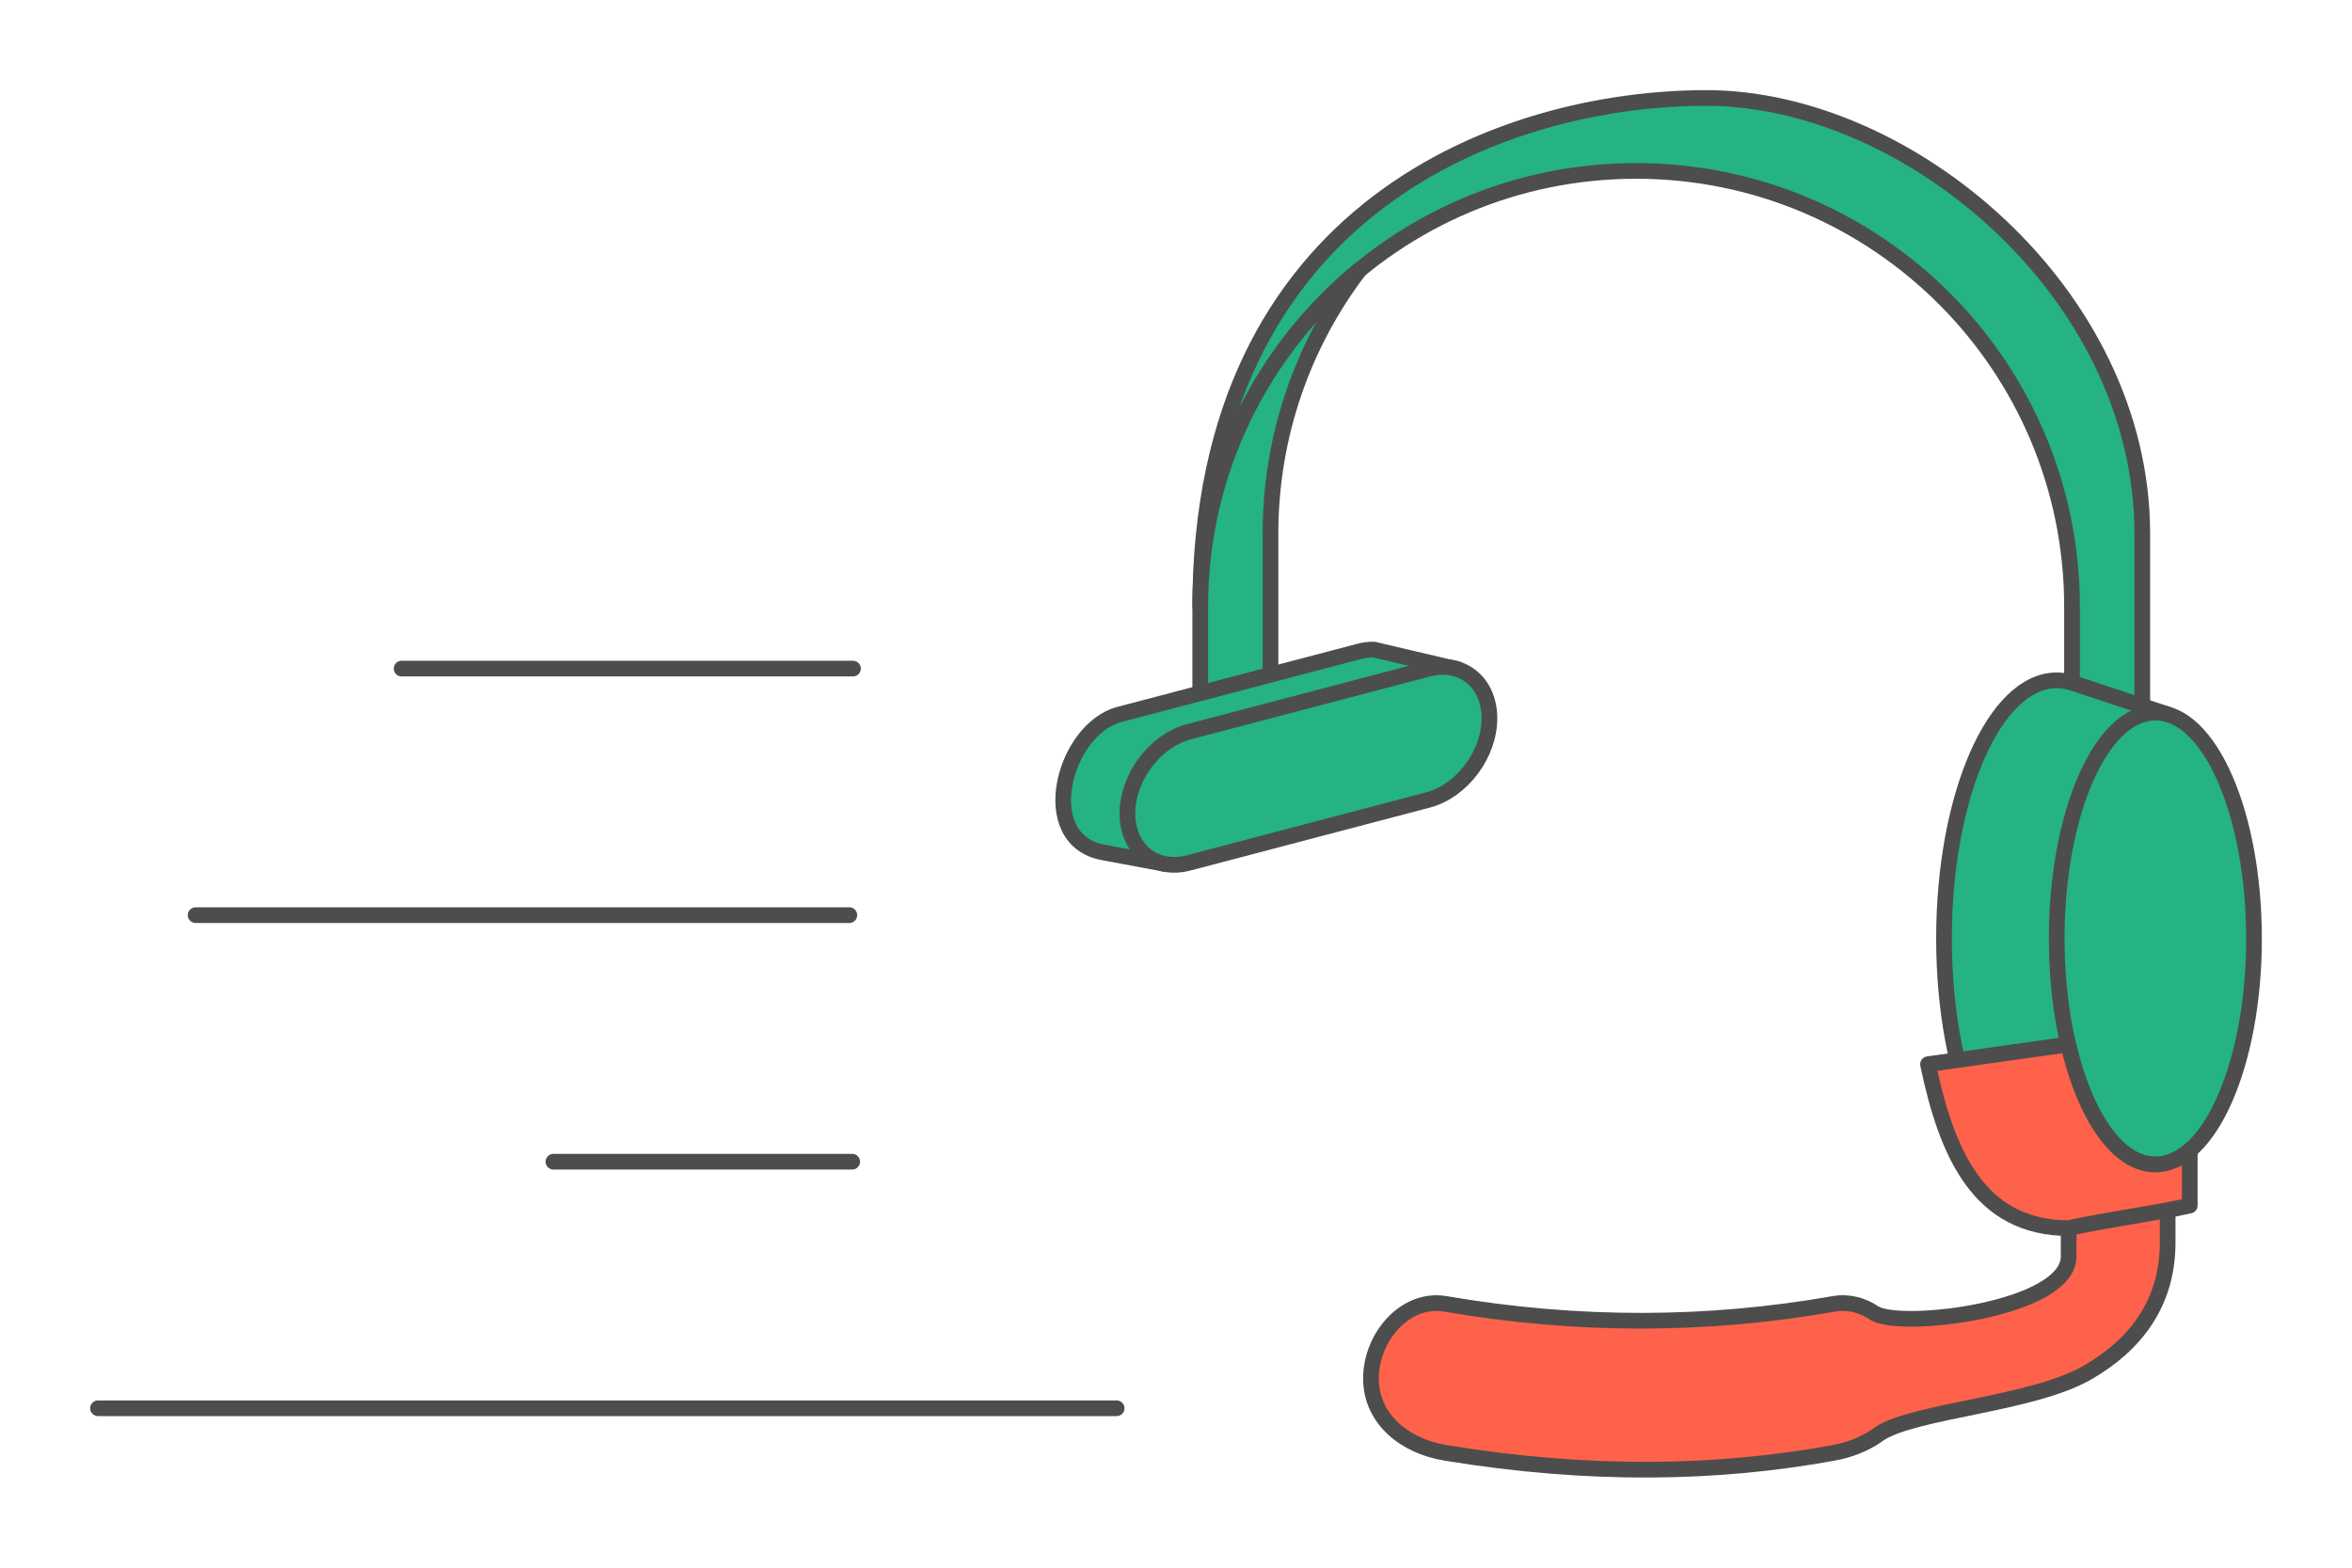 <?xml version="1.0" encoding="UTF-8"?>
<!DOCTYPE svg PUBLIC "-//W3C//DTD SVG 1.1//EN" "http://www.w3.org/Graphics/SVG/1.1/DTD/svg11.dtd">
<!-- Creator: CorelDRAW 2020 (64-Bit) -->
<svg xmlns="http://www.w3.org/2000/svg" xml:space="preserve" width="300px" height="200px" version="1.1" style="shape-rendering:geometricPrecision; text-rendering:geometricPrecision; image-rendering:optimizeQuality; fill-rule:evenodd; clip-rule:evenodd"
viewBox="0 0 14633.3 9755.5"
 xmlns:xlink="http://www.w3.org/1999/xlink"
 xmlns:xodm="http://www.corel.com/coreldraw/odm/2003">
 <defs>
  <style type="text/css">
   <![CDATA[
    .str0 {stroke:#4D4D4D;stroke-width:97.6;stroke-linecap:round;stroke-linejoin:round;stroke-miterlimit:2.613}
    .fil0 {fill:none}
    .fil2 {fill:#24B381}
    .fil1 {fill:#FF624A}
   ]]>
  </style>
 </defs>
 <g id="Layer_x0020_1">
  <g id="_2741717516672">
   <polygon class="fil0" points="0,0 14633.3,0 14633.3,9755.5 0,9755.5 "/>
   <g>
    <g>
     <path class="fil1 str0" d="M12870.3 6818.1l616.1 0 0 913.3c0,377.5 -199.2,636.7 -497.8,809.3 -344.6,199.2 -1072.3,235.5 -1295.9,381.3 -6.2,4.7 -12.4,9.2 -18.9,13.5l0 0.1 0 0c-75.8,51.8 -167.7,87.4 -265.3,105.3 -720,131.9 -1515.1,147.6 -2415.5,0 -251.5,-41.2 -463.4,-208.5 -463.4,-463.4 0,0 0,0 0,-0.1 0,-254.8 212.2,-506.4 463.4,-463.4 825.7,141.6 1630.4,138 2415.5,0 93,-16.3 180.6,8.1 254.1,58.2l0 -0.1c168.6,102.2 1207.7,-22.5 1207.7,-353l0 -1001z"/>
     <path class="fil2 str0" d="M10616.6 609.7c1256.1,0 2711.9,1214.2 2711.9,2712l0 2711.9 -437.2 0 0 -2258.1c0,-1497.7 -1214.2,-2711.9 -2712,-2711.9 -1497.8,0 -2711.9,1214.2 -2711.9,2711.9 0,-2485.1 1893,-3165.8 3149.2,-3165.8z"/>
     <path class="fil2 str0" d="M7467.4 5049.3l0 -1273.8c0,-844.3 385.9,-1598.5 990.9,-2095.9 -347.3,455.8 -553.7,1024.8 -553.7,1642.1l0 1153.2 -437.2 574.4z"/>
     <path class="fil2 str0" d="M6964.9 4445.8l1489.4 -391.7c31.8,-8.4 62.8,-12.3 92.5,-12.1l523.1 122.9 -210.9 563.6 -100.1 42.1c-69.8,100.2 -170.2,178 -281.4,207.3l-558.1 146.7 -679.2 250.2 -378 -70.6c-423.9,-79.2 -245,-767 102.7,-858.4z"/>
     <path class="fil2 str0" d="M7395.9 4553.9l1489.4 -391.7c209.8,-55.2 381.5,83.1 381.5,307.5l0 0c0,224.3 -171.7,453 -381.5,508.2l-1489.4 391.7c-209.8,55.2 -381.4,-83.2 -381.4,-307.5l0 -0.1c0,-224.3 171.6,-453 381.4,-508.1z"/>
     <path class="fil2 str0" d="M12796.2 4233.7c32.4,0 64.2,5.1 95.3,14.8l594.6 196.8 -168 321.8c111.5,284.5 179.5,660.8 179.5,1073.5 0,412.7 -68,789 -179.5,1073.6l168 321.8c-198.1,65.6 -396.1,132.3 -594.6,196.7 -31.1,9.8 -62.9,14.9 -95.3,14.9 -387.3,0 -701.3,-719.5 -701.3,-1607 0,-887.5 314,-1606.9 701.3,-1606.9z"/>
     <path class="fil2 str0" d="M13409.9 4434.5c338.9,0 613.7,629.6 613.7,1406.1 0,776.6 -274.8,1406.1 -613.7,1406.1 -338.9,0 -613.7,-629.5 -613.7,-1406.1 0,-776.5 274.8,-1406.1 613.7,-1406.1z"/>
     <path class="fil1 str0" d="M12867.6 6499.4c0,0 0,0 0,0l0.1 0.2c103.1,444.4 307.2,747.1 542.2,747.1 75.2,0 147.3,-31.1 213.9,-87.9l0 343.2c-205.3,46.9 -548.1,93.8 -753.5,140.7 -553.5,-1.7 -757.5,-455.3 -875,-1020.3 290.7,-41 581.5,-82 872.3,-123z"/>
    </g>
    <path class="fil0 str0" d="M609.7 8763.4l6337.6 0m-4448.6 -4602.9l2808.2 0m-4089.8 1534.3l4067.2 0m-1841.1 1534.3l1858.8 0"/>
   </g>
  </g>
 </g>
</svg>
